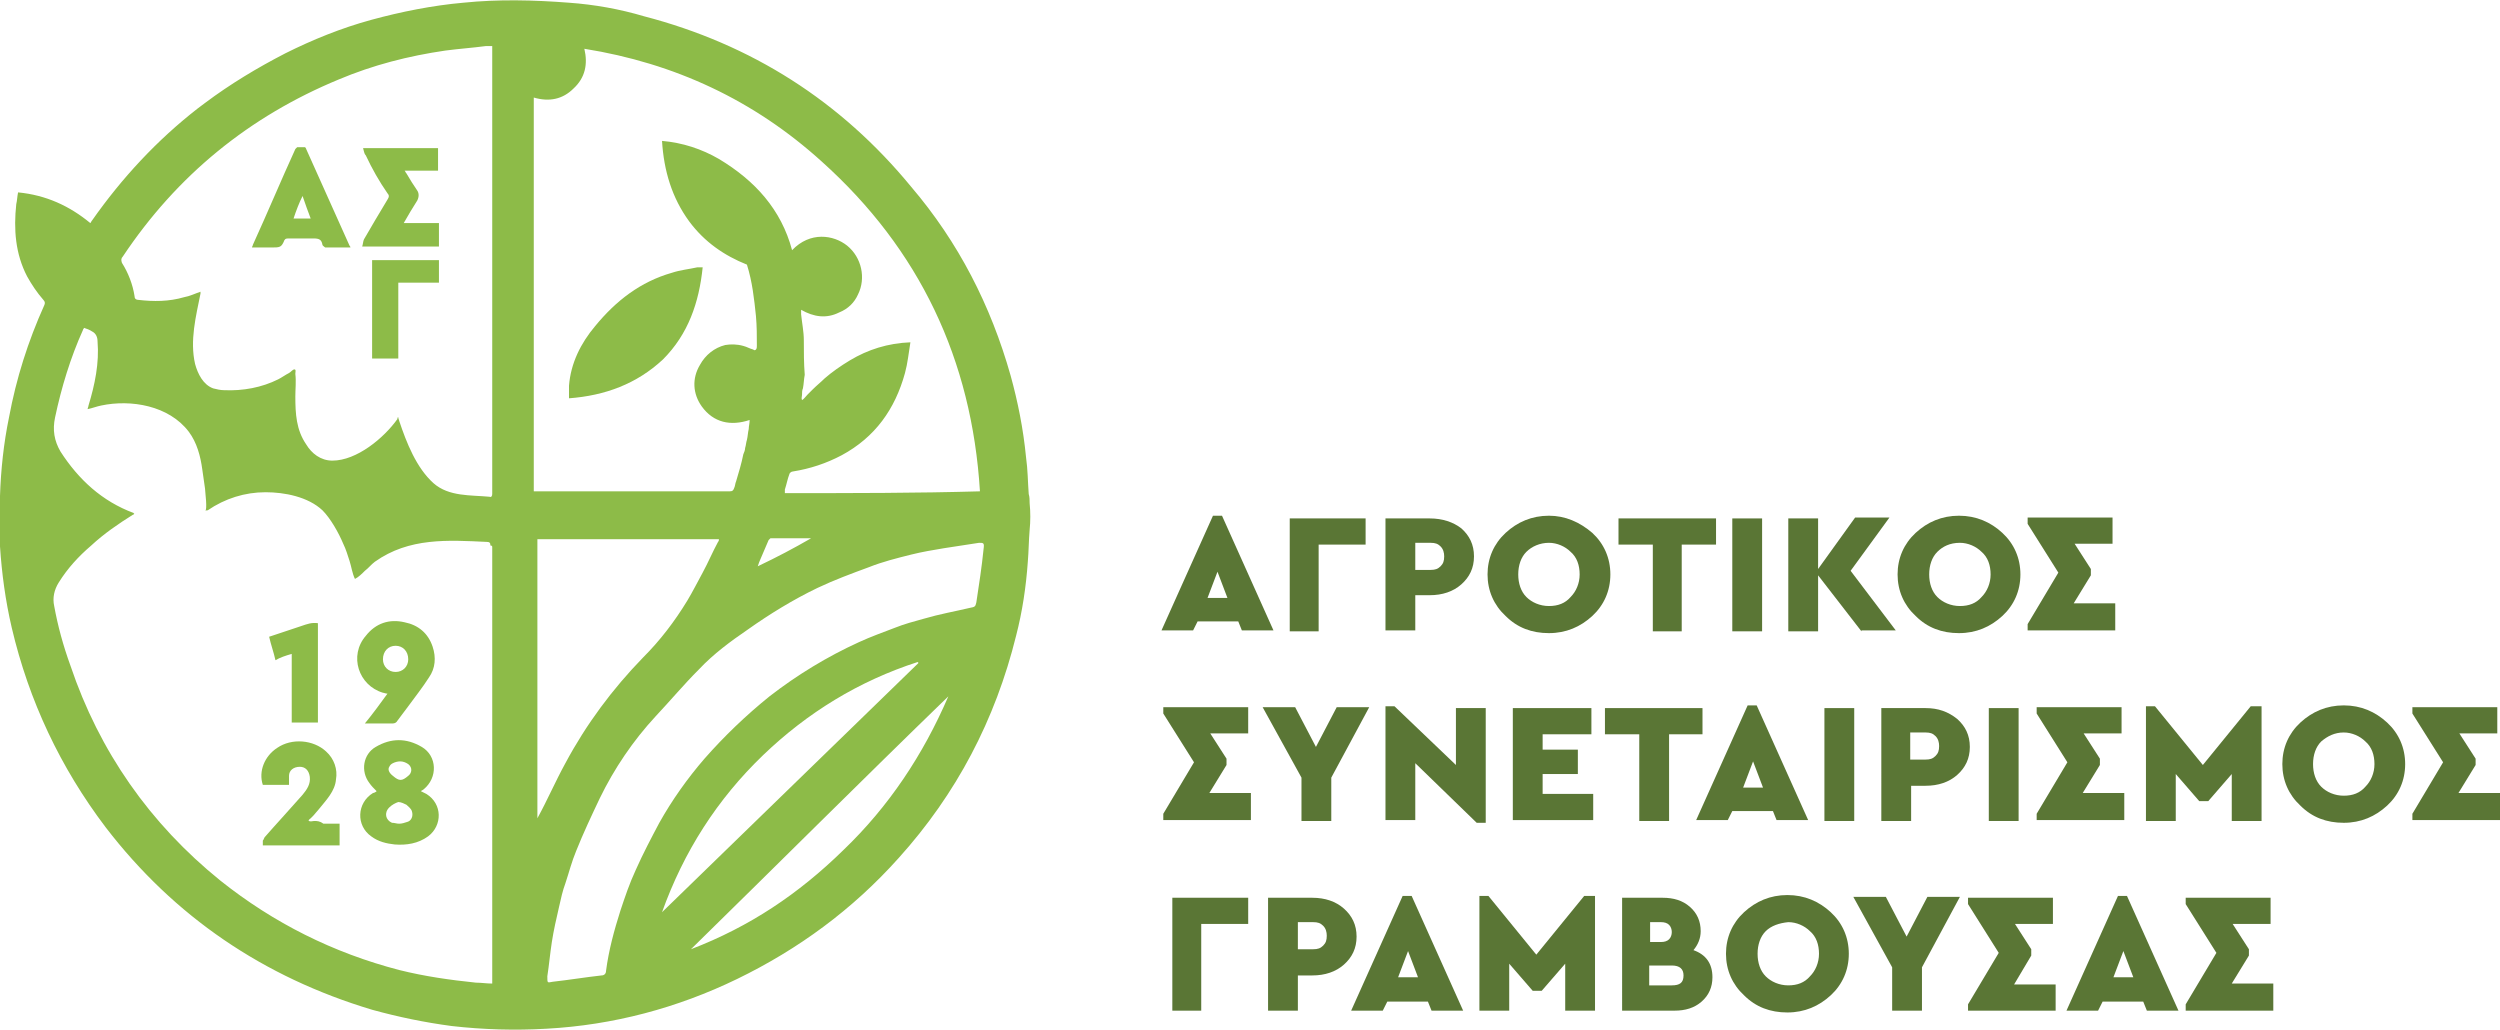 <?xml version="1.0" encoding="utf-8"?>
<!-- Generator: Adobe Illustrator 19.0.0, SVG Export Plug-In . SVG Version: 6.00 Build 0)  -->
<svg version="1.1" id="Layer_1" xmlns="http://www.w3.org/2000/svg" xmlns:xlink="http://www.w3.org/1999/xlink" x="0px" y="0px"
	 viewBox="0 0 276.8 114" style="enable-background:new 0 0 276.8 114;" xml:space="preserve">
<style type="text/css">
	.st0{fill:#8DBB48;}
	.st1{fill:#5A7635;}
</style>
<g id="XMLID_601_">
	<g id="XMLID_186_">
		<path id="XMLID_208_" class="st0" d="M47.2,87.9c-0.2-0.1-0.4-0.2-0.6-0.3c0.1-0.1,0.2-0.1,0.3-0.2c1.6-1.3,1.5-3.7-0.2-4.7
			c-1.7-1-3.4-1-5.1,0c-1.4,0.8-1.7,2.7-0.7,4c0.2,0.3,0.5,0.6,0.8,0.9c-0.1,0.1-0.3,0.2-0.4,0.2c-1.8,1.1-1.9,3.6-0.2,4.8
			c0.8,0.6,1.7,0.8,2.6,0.9c1.3,0.1,2.6-0.1,3.7-0.9C49,91.4,49,89,47.2,87.9z M43.1,84.9c0.1-0.2,0.2-0.3,0.4-0.4
			c0.2-0.1,0.5-0.2,0.8-0.2c0.3,0,0.6,0.1,0.9,0.3c0.5,0.4,0.4,1,0,1.3c-0.7,0.6-1,0.6-1.7,0C43.1,85.6,42.9,85.2,43.1,84.9z
			 M45.1,91c-0.3,0.1-0.6,0.2-0.9,0.2c-0.3,0-0.5-0.1-0.8-0.1c-0.7-0.3-0.9-1.1-0.3-1.7c0.3-0.3,0.7-0.5,1-0.6
			c0.3,0,0.7,0.2,0.9,0.3c0.2,0.2,0.5,0.4,0.6,0.7C45.8,90.4,45.5,90.9,45.1,91z"/>
		<path id="XMLID_207_" class="st0" d="M34.8,90.9c-0.2,0-0.4,0.1-0.6,0c0,0,0,0,0,0c-0.1-0.1,0.1-0.2,0.2-0.3
			c0.1-0.1,0.2-0.2,0.3-0.3c0.2-0.2,0.4-0.5,0.6-0.7c0.8-1,1.8-2,1.9-3.3c0.2-1.1-0.2-2.3-1.1-3.1c-1.4-1.3-3.8-1.5-5.4-0.4
			c-1.4,0.9-2.1,2.6-1.6,4.1c0.9,0,1.9,0,2.9,0c0-0.3,0-0.7,0-1c0-0.6,0.5-1,1.2-1c0.6,0,1,0.4,1.1,1.1c0.1,0.8-0.3,1.4-0.8,2
			c-1.4,1.6-2.8,3.1-4.2,4.7c0,0-0.1,0.2-0.1,0.2c0,0.1-0.1,0.1-0.1,0.2c0,0.1,0,0.2,0,0.3c0,0,0,0.2,0,0.2c0,0,0,0,0,0
			c0.5,0,0.9,0,1.4,0c0.8,0,1.6,0,2.4,0c0.8,0,1.6,0,2.4,0c0.2,0,2.3,0,2.3,0c0-0.8,0-1.6,0-2.4c-0.6,0-1.2,0-1.8,0
			C35.4,90.9,35.1,90.9,34.8,90.9z"/>
		<path id="XMLID_204_" class="st0" d="M42.4,76.7c0.1,0,0.3,0.1,0.5,0.1c-0.8,1.1-1.6,2.2-2.5,3.3c1.1,0,2.1,0,3.1,0
			c0.2,0,0.4-0.1,0.5-0.3c0.4-0.5,0.8-1.1,1.2-1.6c0.8-1.1,1.6-2.1,2.3-3.2c0.7-1,0.8-2.2,0.4-3.4c-0.5-1.5-1.6-2.4-3.1-2.7
			c-1.7-0.4-3.2,0.1-4.3,1.5C38.6,72.6,39.7,75.9,42.4,76.7z M43.8,71.5c0.8,0,1.4,0.6,1.4,1.5c0,0.8-0.6,1.4-1.4,1.4
			c-0.8,0-1.4-0.6-1.4-1.4C42.4,72.1,43,71.5,43.8,71.5z"/>
		<path id="XMLID_203_" class="st0" d="M32.3,72.4c0,2.6,0,5.1,0,7.6c1,0,1.9,0,2.9,0c0-3.7,0-7.4,0-11c-0.7-0.1-1.2,0.1-1.8,0.3
			c-1.2,0.4-2.4,0.8-3.6,1.2c0.2,0.9,0.5,1.7,0.7,2.6C31,72.8,31.6,72.6,32.3,72.4z"/>
		<path id="XMLID_202_" class="st0" d="M65.9,36.1c-1.6,1.9-2.7,4.1-2.9,6.6c0,0.5,0,0.9,0,1.4c4-0.3,7.5-1.6,10.4-4.3
			c2.8-2.8,4-6.3,4.4-10.2c-0.2,0-0.4,0-0.6,0c-0.9,0.2-1.9,0.3-2.8,0.6C70.9,31.2,68.2,33.3,65.9,36.1z"/>
		<path id="XMLID_201_" class="st0" d="M42.9,21.4c0.2,0.2,0.2,0.4,0,0.7c-0.9,1.5-1.8,3-2.6,4.4c-0.1,0.2-0.1,0.5-0.2,0.8
			c2.9,0,5.7,0,8.5,0c0-0.9,0-1.7,0-2.6c-1.3,0-2.6,0-3.9,0c0.5-0.9,1-1.7,1.5-2.5c0.2-0.4,0.2-0.8,0-1.1c-0.4-0.6-0.8-1.2-1.2-1.9
			c-0.1-0.1-0.1-0.2-0.2-0.3c1.3,0,2.4,0,3.7,0c0-0.9,0-1.7,0-2.5c-2.8,0-5.5,0-8.3,0c0.1,0.3,0.1,0.6,0.3,0.8
			C41.2,18.7,42,20.1,42.9,21.4z"/>
		<path id="XMLID_198_" class="st0" d="M30.2,27.4c0.3,0,0.6,0,0.8-0.1c0.2-0.1,0.3-0.3,0.4-0.5c0.1-0.3,0.2-0.4,0.5-0.4
			c0.9,0,1.9,0,2.8,0c0.6,0,0.9,0.1,1,0.7c0,0.1,0.2,0.2,0.3,0.3c0.9,0,1.9,0,2.8,0c0-0.1-0.1-0.2-0.1-0.2
			c-1.6-3.6-3.2-7.1-4.8-10.7c0-0.1-0.1-0.1-0.1-0.2c0,0,0,0,0,0c0,0,0,0-0.1,0c0,0-0.1,0-0.1,0c-0.1,0-0.2,0-0.4,0
			c-0.1,0-0.2,0-0.3,0c-0.1,0.1-0.1,0.1-0.2,0.2c-1.6,3.5-3.1,7.1-4.7,10.6c0,0.1-0.1,0.2-0.1,0.3c0,0,0.1,0,0.1,0
			C28.8,27.4,29.5,27.4,30.2,27.4z M33.5,21.7c0.3,0.9,0.6,1.7,0.9,2.5c-0.7,0-1.2,0-1.9,0C32.8,23.3,33.1,22.5,33.5,21.7z"/>
		<path id="XMLID_197_" class="st0" d="M41.2,39.7c1,0,1.9,0,2.9,0c0-2.8,0-5.6,0-8.4c1.5,0,3,0,4.5,0c0-0.9,0-1.7,0-2.5
			c-2.5,0-4.9,0-7.4,0C41.2,32.4,41.2,36,41.2,39.7z"/>
		<path id="XMLID_187_" class="st0" d="M114,55.7c0-0.3,0-0.7-0.1-1c-0.1-1.3-0.1-2.7-0.3-4.1c-0.3-3.1-0.9-6.1-1.7-9
			c-2.2-7.8-5.8-14.8-11-20.9C93.1,11.2,83.2,4.9,71.3,1.8C68.6,1,65.8,0.5,63,0.3c-3.9-0.3-7.8-0.4-11.7,0c-3.4,0.3-6.9,1-10.2,1.9
			c-3.3,0.9-6.5,2.2-9.5,3.7c-3.1,1.6-6.1,3.4-8.9,5.5c-0.3,0.2-0.5,0.4-0.8,0.6c-4.5,3.5-8.4,7.7-11.7,12.4
			c-0.1,0.1-0.1,0.2-0.2,0.3c-2.3-1.9-4.9-3.1-8-3.4c-0.1,0.5-0.1,0.9-0.2,1.3c-0.3,2.8-0.1,5.5,1.2,8c0.5,0.9,1.1,1.8,1.8,2.6
			C5,33.4,5,33.6,4.9,33.8c-1.8,4-3.1,8.1-3.9,12.4c-0.6,2.9-0.9,5.8-1,8.7c0,0.2,0,0.4-0.1,0.5c0,1,0,2,0,3c0,0.7,0.1,1.4,0.1,2.1
			c0.2,3,0.6,6,1.3,9C3.2,77.6,6.7,85,11.7,91.6c7.6,9.9,17.5,16.6,29.5,20.2c2.9,0.8,5.8,1.4,8.8,1.8c3.5,0.4,7,0.5,10.5,0.3
			c7.4-0.4,14.5-2.3,21.1-5.5c6.8-3.3,12.8-7.7,17.9-13.4c6.4-7.1,10.7-15.3,13-24.6c0.7-2.7,1.1-5.4,1.3-8.2
			c0.1-1.2,0.1-2.3,0.2-3.5C114.1,57.7,114.1,56.7,114,55.7z M13.6,28.4c6-9,14-15.5,23.9-19.6c3.8-1.6,7.7-2.6,11.8-3.2
			c1.5-0.2,3-0.3,4.5-0.5c0.2,0,0.4,0,0.7,0c0,0.2,0,0.3,0,0.4c0,16.3,0,32.6,0,48.9c0,0.1,0,0.2,0,0.3c0,0.2-0.1,0.4-0.3,0.3
			c-2.1-0.2-4.5,0-6.2-1.5c-1.9-1.7-3-4.5-3.8-6.9c0-0.1-0.1-0.2-0.1-0.4C44,46.2,44,46.3,44,46.4c-1.5,2.1-4.5,4.6-7.2,4.6
			c-1.3,0-2.3-0.8-2.9-1.8c-1.1-1.6-1.2-3.4-1.2-5.3c0-0.8,0.1-1.7,0-2.5c0-0.2,0.1-0.5-0.1-0.5c-0.2,0-0.4,0.3-0.6,0.4
			c-0.4,0.2-0.8,0.5-1.2,0.7c-1.8,0.9-3.9,1.3-6,1.2c-0.4,0-0.8-0.1-1.2-0.2c-1.1-0.4-1.7-1.6-2-2.7c-0.6-2.6,0.1-5.3,0.6-7.8
			c0-0.1,0-0.1,0-0.2c-0.6,0.2-1.2,0.5-1.8,0.6c-1.7,0.5-3.4,0.5-5.1,0.3c-0.2,0-0.4-0.1-0.4-0.4c-0.2-1.3-0.7-2.6-1.4-3.7
			C13.4,28.8,13.4,28.6,13.6,28.4z M54.5,60.6c0,15.9,0,31.8,0,47.8c0,0.2,0,0.3,0,0.5c-0.6,0-1.2-0.1-1.8-0.1
			c-2.9-0.3-5.7-0.7-8.5-1.4c-7.3-1.9-13.9-5.2-19.8-9.9c-7.8-6.3-13.4-14.3-16.6-23.8C7,71.5,6.4,69.3,6,67.1
			c-0.2-0.9,0-1.8,0.5-2.6c1-1.6,2.2-2.9,3.6-4.1c1.4-1.3,3-2.4,4.6-3.4c0.1,0,0.1-0.1,0.2-0.1c-0.1,0-0.1-0.1-0.1-0.1
			c-3.5-1.3-6.1-3.7-8.1-6.8c-0.7-1.2-0.9-2.4-0.6-3.8c0.7-3.3,1.7-6.6,3.1-9.7c0-0.1,0.1-0.1,0.1-0.2c0.3,0.1,0.6,0.2,0.9,0.4
			c0.4,0.2,0.6,0.6,0.6,1.1c0.2,2.4-0.3,4.8-1,7.1c0,0.1-0.1,0.3-0.1,0.4c0.5-0.1,1-0.3,1.5-0.4c3.3-0.7,7.5,0,9.7,2.9
			c0.9,1.2,1.3,2.7,1.5,4.2c0.1,0.7,0.2,1.4,0.3,2.1c0,0.3,0.3,2.4,0,2.5c0.1-0.1,0.2-0.1,0.3-0.1c1.9-1.3,4.1-2,6.4-2
			c2.1,0,4.7,0.5,6.3,2c0.9,0.9,1.8,2.5,2.3,3.7c0.3,0.6,0.5,1.3,0.7,1.9c0.2,0.6,0.3,1.4,0.6,2c0.4-0.2,0.8-0.6,1.1-0.9
			c0.4-0.3,0.7-0.7,1.1-1c3.8-2.7,8.1-2.4,12.4-2.2c0.3,0,0.4,0.1,0.4,0.4C54.5,60.4,54.5,60.5,54.5,60.6z M59.5,90.6
			c0-10.3,0-20.6,0-30.9c6.7,0,13.4,0,20.1,0c0,0.1,0,0.2-0.1,0.3c-0.6,1.1-1.1,2.3-1.7,3.4c-0.6,1.1-1.1,2.1-1.7,3.1
			c-1.4,2.3-3,4.4-4.9,6.3c-3.4,3.5-6.3,7.4-8.6,11.7C61.5,86.5,60.6,88.6,59.5,90.6z M93.4,94.1c-5,4.9-10.4,8.5-16.9,11
			c9.6-9.4,18.8-18.6,28.5-28C102.2,83.6,98.4,89.3,93.4,94.1z M73.3,101c2.4-6.7,6.1-12.5,11.2-17.4c4.9-4.7,10.6-8.2,17.1-10.3
			c0,0,0,0,0.1,0.1L73.3,101z M108.9,60.8c-0.2,2-0.5,3.9-0.8,5.9c-0.1,0.5-0.2,0.5-0.7,0.6c-1.7,0.4-3.4,0.7-5.1,1.2
			c-1.1,0.3-2.2,0.6-3.2,1c-1.3,0.5-2.7,1-4,1.6c-3.5,1.6-6.8,3.6-9.9,6c-2.6,2.1-5,4.4-7.2,6.9c-1.9,2.2-3.6,4.6-5,7.1
			c-0.9,1.7-1.8,3.4-2.6,5.2c-0.7,1.5-1.2,3-1.7,4.5c-0.7,2.2-1.3,4.4-1.6,6.7c0,0.3-0.2,0.5-0.5,0.5c-1.8,0.2-3.6,0.5-5.4,0.7
			c-0.6,0.1-0.6,0.2-0.6-0.6c0.2-1.3,0.3-2.5,0.5-3.8c0.2-1.3,0.5-2.6,0.8-3.9c0.2-0.9,0.4-1.8,0.7-2.6c0.4-1.2,0.7-2.4,1.2-3.6
			c0.8-2,1.7-3.9,2.6-5.8c1.6-3.3,3.7-6.4,6.2-9.1c1.6-1.7,3.1-3.5,4.8-5.2c1.6-1.7,3.5-3.1,5.4-4.4c2.4-1.7,5-3.3,7.7-4.6
			c1.9-0.9,3.8-1.6,5.7-2.3c1.5-0.6,3.1-1,4.7-1.4c1.2-0.3,2.4-0.5,3.6-0.7c1.3-0.2,2.6-0.4,3.9-0.6C108.9,60.1,109,60.1,108.9,60.8
			z M83.9,62.7c0.1-0.3,0.2-0.6,0.3-0.8c0.3-0.7,0.6-1.4,0.9-2.1c0,0,0.1-0.1,0.1-0.1c0,0,0.1-0.1,0.1-0.1c1.5,0,3,0,4.5,0
			c0,0,0,0,0,0C87.9,60.7,86,61.7,83.9,62.7z M86.9,54.6c0-0.1,0-0.3,0-0.4c0.2-0.6,0.3-1.2,0.5-1.7c0-0.1,0.2-0.3,0.4-0.3
			c1.9-0.3,3.7-0.9,5.4-1.8c3.7-2,5.9-5.1,7-9.1c0.3-1.1,0.4-2.2,0.6-3.4c-2.5,0.1-4.7,0.8-6.7,2c-1,0.6-2,1.3-2.8,2
			c-0.4,0.4-0.9,0.8-1.3,1.2c-0.2,0.2-0.4,0.4-0.6,0.6c-0.2,0.2-0.4,0.5-0.6,0.6c-0.1-0.2,0-0.4,0-0.6c0-0.2,0-0.5,0.1-0.7
			c0.1-0.5,0.1-1,0.2-1.5C89,40.2,89,39,89,37.7c0-1-0.2-1.9-0.3-2.9c0-0.1,0-0.3,0-0.5c1.4,0.8,2.8,1,4.2,0.3c1-0.4,1.7-1.1,2.1-2
			c0.9-1.8,0.4-4.1-1.2-5.4c-1.5-1.2-4.1-1.6-6.1,0.5c-1.2-4.5-4.1-7.7-8.1-10.1c-1.9-1.1-4-1.8-6.3-2c0.2,3.3,1.1,6.3,3,8.9
			c1.7,2.3,3.9,3.8,6.4,4.8c0.6,1.9,0.8,3.8,1,5.7c0.1,1.1,0.1,2.2,0.1,3.3c0,0.1,0,0.3-0.1,0.4c-0.1,0.1-0.2,0.1-0.3,0
			c-0.4-0.1-0.7-0.3-1.1-0.4c-0.7-0.2-1.4-0.2-2-0.1c-1.2,0.3-2.2,1.1-2.8,2.2c-0.9,1.5-0.8,3.2,0.2,4.6c1.3,1.8,3.2,2.2,5.3,1.5
			c0,0.4-0.1,0.7-0.1,1c-0.1,0.4-0.1,0.8-0.2,1.2c-0.1,0.3-0.1,0.6-0.2,0.9c0,0.2-0.1,0.5-0.2,0.7c-0.2,1-0.5,2-0.8,3
			c-0.1,0.2-0.1,0.5-0.2,0.7c-0.1,0.3-0.2,0.4-0.5,0.4c-0.1,0-0.2,0-0.3,0c-7,0-14,0-20.9,0c-0.1,0-0.3,0-0.5,0c0-14.5,0-29,0-43.6
			c1.7,0.5,3.2,0.2,4.4-1c1.3-1.2,1.6-2.7,1.2-4.4c10,1.6,18.8,5.7,26.3,12.5c10.8,9.7,16.6,21.9,17.5,36.5
			C101.6,54.6,94.3,54.6,86.9,54.6z"/>
	</g>
</g>
<g id="XMLID_418_">
	<g id="XMLID_681_">
		<path id="XMLID_756_" class="st1" d="M137.1,68.8h-4.5l-0.5,1h-3.5l5.7-12.7h1l5.7,12.7h-3.5L137.1,68.8z M134.8,63.3l-1.1,2.9
			h2.2L134.8,63.3z"/>
		<path id="XMLID_754_" class="st1" d="M142.8,69.9V57.4h8.4v2.9H146v9.6H142.8z"/>
		<path id="XMLID_751_" class="st1" d="M161.8,58.5c0.9,0.8,1.4,1.8,1.4,3.1c0,1.3-0.5,2.3-1.4,3.1c-0.9,0.8-2.1,1.2-3.5,1.2h-1.6
			v3.9h-3.3V57.4h4.9C159.7,57.4,160.9,57.8,161.8,58.5z M156.7,60.2v2.9h1.7c0.5,0,0.8-0.1,1.1-0.4c0.3-0.3,0.4-0.6,0.4-1.1
			c0-0.4-0.1-0.8-0.4-1.1c-0.3-0.3-0.6-0.4-1.1-0.4H156.7z"/>
		<path id="XMLID_748_" class="st1" d="M176.3,59c1.3,1.2,2,2.8,2,4.6s-0.7,3.4-2,4.6c-1.3,1.2-2.9,1.9-4.8,1.9
			c-1.9,0-3.5-0.6-4.8-1.9c-1.3-1.2-2-2.8-2-4.6s0.7-3.4,2-4.6c1.3-1.2,2.9-1.9,4.8-1.9C173.3,57.1,174.9,57.8,176.3,59z M169,61.1
			c-0.6,0.6-0.9,1.5-0.9,2.5c0,1,0.3,1.9,0.9,2.5c0.6,0.6,1.5,1,2.5,1c1,0,1.8-0.3,2.4-1c0.6-0.6,1-1.5,1-2.5c0-1-0.3-1.9-1-2.5
			c-0.6-0.6-1.5-1-2.4-1C170.5,60.1,169.6,60.5,169,61.1z"/>
		<path id="XMLID_746_" class="st1" d="M190,60.3h-3.8v9.6H183v-9.6h-3.8v-2.9H190V60.3z"/>
		<path id="XMLID_744_" class="st1" d="M195.1,69.9h-3.3V57.4h3.3V69.9z"/>
		<path id="XMLID_742_" class="st1" d="M206.1,69.9l-4.8-6.2v6.2h-3.3V57.4h3.3V63l4.1-5.7h3.8l-4.3,5.9l5,6.6H206.1z"/>
		<path id="XMLID_739_" class="st1" d="M221.7,59c1.3,1.2,2,2.8,2,4.6s-0.7,3.4-2,4.6c-1.3,1.2-2.9,1.9-4.8,1.9s-3.5-0.6-4.8-1.9
			c-1.3-1.2-2-2.8-2-4.6s0.7-3.4,2-4.6c1.3-1.2,2.9-1.9,4.8-1.9S220.4,57.8,221.7,59z M214.5,61.1c-0.6,0.6-0.9,1.5-0.9,2.5
			c0,1,0.3,1.9,0.9,2.5c0.6,0.6,1.5,1,2.5,1c1,0,1.8-0.3,2.4-1c0.6-0.6,1-1.5,1-2.5c0-1-0.3-1.9-1-2.5c-0.6-0.6-1.5-1-2.4-1
			C215.9,60.1,215.1,60.5,214.5,61.1z"/>
		<path id="XMLID_737_" class="st1" d="M234.2,66.9v2.9h-9.7v-0.7l3.4-5.7l-3.4-5.4v-0.7h9.4v2.9h-4.2l1.8,2.8v0.7l-1.9,3.1H234.2z"
			/>
		<path id="XMLID_735_" class="st1" d="M138.5,87.9v2.9h-9.7v-0.7l3.4-5.7l-3.4-5.4v-0.7h9.4v2.9h-4.2l1.8,2.8v0.7l-1.9,3.1H138.5z"
			/>
		<path id="XMLID_733_" class="st1" d="M147.4,86.1v4.8h-3.3v-4.8l-4.3-7.8h3.6l2.3,4.4l2.3-4.4h3.6L147.4,86.1z"/>
		<path id="XMLID_731_" class="st1" d="M164.5,78.4v12.7h-1l-6.8-6.6v6.3h-3.3V78.2h1l6.8,6.5v-6.3H164.5z"/>
		<path id="XMLID_729_" class="st1" d="M176.2,81.3h-5.4V83h3.9v2.7h-3.9v2.2h5.6v2.9h-8.9V78.4h8.7V81.3z"/>
		<path id="XMLID_727_" class="st1" d="M188.6,81.3h-3.8v9.6h-3.3v-9.6h-3.8v-2.9h10.8V81.3z"/>
		<path id="XMLID_724_" class="st1" d="M196.3,89.8h-4.5l-0.5,1h-3.5l5.7-12.7h1l5.7,12.7h-3.5L196.3,89.8z M194.1,84.3l-1.1,2.9
			h2.2L194.1,84.3z"/>
		<path id="XMLID_722_" class="st1" d="M205.3,90.9H202V78.4h3.3V90.9z"/>
		<path id="XMLID_719_" class="st1" d="M216.7,79.6c0.9,0.8,1.4,1.8,1.4,3.1c0,1.3-0.5,2.3-1.4,3.1c-0.9,0.8-2.1,1.2-3.5,1.2h-1.6
			v3.9h-3.3V78.4h4.9C214.6,78.4,215.7,78.8,216.7,79.6z M211.5,81.2v2.9h1.7c0.5,0,0.8-0.1,1.1-0.4c0.3-0.3,0.4-0.6,0.4-1.1
			c0-0.4-0.1-0.8-0.4-1.1c-0.3-0.3-0.6-0.4-1.1-0.4H211.5z"/>
		<path id="XMLID_717_" class="st1" d="M223.5,90.9h-3.3V78.4h3.3V90.9z"/>
		<path id="XMLID_715_" class="st1" d="M235.2,87.9v2.9h-9.7v-0.7l3.4-5.7l-3.4-5.4v-0.7h9.4v2.9h-4.2l1.8,2.8v0.7l-1.9,3.1H235.2z"
			/>
		<path id="XMLID_713_" class="st1" d="M250.4,78.2v12.7h-3.3v-5.2l-2.6,3h-1l-2.6-3v5.2h-3.3V78.2h1l5.3,6.5l5.3-6.5H250.4z"/>
		<path id="XMLID_710_" class="st1" d="M264.3,80c1.3,1.2,2,2.8,2,4.6s-0.7,3.4-2,4.6s-2.9,1.9-4.8,1.9s-3.5-0.6-4.8-1.9
			c-1.3-1.2-2-2.8-2-4.6s0.7-3.4,2-4.6c1.3-1.2,2.9-1.9,4.8-1.9S263,78.8,264.3,80z M257,82.1c-0.6,0.6-0.9,1.5-0.9,2.5
			c0,1,0.3,1.9,0.9,2.5c0.6,0.6,1.5,1,2.5,1c1,0,1.8-0.3,2.4-1c0.6-0.6,1-1.5,1-2.5c0-1-0.3-1.9-1-2.5c-0.6-0.6-1.5-1-2.4-1
			C258.5,81.1,257.7,81.5,257,82.1z"/>
		<path id="XMLID_708_" class="st1" d="M276.8,87.9v2.9h-9.7v-0.7l3.4-5.7l-3.4-5.4v-0.7h9.4v2.9h-4.2l1.8,2.8v0.7l-1.9,3.1H276.8z"
			/>
		<path id="XMLID_706_" class="st1" d="M129.8,111.9V99.4h8.4v2.9h-5.2v9.6H129.8z"/>
		<path id="XMLID_703_" class="st1" d="M148.8,100.6c0.9,0.8,1.4,1.8,1.4,3.1c0,1.3-0.5,2.3-1.4,3.1c-0.9,0.8-2.1,1.2-3.5,1.2h-1.6
			v3.9h-3.3V99.4h4.9C146.7,99.4,147.9,99.8,148.8,100.6z M143.7,102.2v2.9h1.7c0.5,0,0.8-0.1,1.1-0.4c0.3-0.3,0.4-0.6,0.4-1.1
			c0-0.4-0.1-0.8-0.4-1.1c-0.3-0.3-0.6-0.4-1.1-0.4H143.7z"/>
		<path id="XMLID_700_" class="st1" d="M158.1,110.9h-4.5l-0.5,1h-3.5l5.7-12.7h1l5.7,12.7h-3.5L158.1,110.9z M155.9,105.3l-1.1,2.9
			h2.2L155.9,105.3z"/>
		<path id="XMLID_698_" class="st1" d="M176.6,99.2v12.7h-3.3v-5.2l-2.6,3h-1l-2.6-3v5.2h-3.3V99.2h1l5.3,6.5l5.3-6.5H176.6z"/>
		<path id="XMLID_694_" class="st1" d="M189.6,108.2c0,1.1-0.4,2-1.2,2.7c-0.8,0.7-1.8,1-3,1h-5.8V99.4h4.5c1.2,0,2.2,0.3,3,1
			c0.8,0.7,1.2,1.6,1.2,2.7c0,0.8-0.3,1.5-0.8,2.1C188.9,105.7,189.6,106.7,189.6,108.2z M182.7,102.1v2.2h1.2
			c0.4,0,0.7-0.1,0.9-0.3c0.2-0.2,0.3-0.5,0.3-0.8c0-0.3-0.1-0.6-0.3-0.8c-0.2-0.2-0.5-0.3-0.9-0.3H182.7z M186.4,108
			c0-0.7-0.4-1.1-1.3-1.1h-2.5v2.2h2.5C186,109.1,186.4,108.8,186.4,108z"/>
		<path id="XMLID_691_" class="st1" d="M202.7,101c1.3,1.2,2,2.8,2,4.6s-0.7,3.4-2,4.6c-1.3,1.2-2.9,1.9-4.8,1.9s-3.5-0.6-4.8-1.9
			c-1.3-1.2-2-2.8-2-4.6s0.7-3.4,2-4.6s2.9-1.9,4.8-1.9S201.4,99.8,202.7,101z M195.5,103.1c-0.6,0.6-0.9,1.5-0.9,2.5
			c0,1,0.3,1.9,0.9,2.5c0.6,0.6,1.5,1,2.5,1c1,0,1.8-0.3,2.4-1c0.6-0.6,1-1.5,1-2.5c0-1-0.3-1.9-1-2.5c-0.6-0.6-1.5-1-2.4-1
			C197,102.2,196.1,102.5,195.5,103.1z"/>
		<path id="XMLID_689_" class="st1" d="M212.8,107.1v4.8h-3.3v-4.8l-4.3-7.8h3.6l2.3,4.4l2.3-4.4h3.6L212.8,107.1z"/>
		<path id="XMLID_687_" class="st1" d="M227.6,109v2.9h-9.7v-0.7l3.4-5.7l-3.4-5.4v-0.7h9.4v2.9h-4.2l1.8,2.8v0.7L223,109H227.6z"/>
		<path id="XMLID_684_" class="st1" d="M237.3,110.9h-4.5l-0.5,1h-3.5l5.7-12.7h1l5.7,12.7h-3.5L237.3,110.9z M235.1,105.3l-1.1,2.9
			h2.2L235.1,105.3z"/>
		<path id="XMLID_682_" class="st1" d="M251.7,109v2.9h-9.7v-0.7l3.4-5.7l-3.4-5.4v-0.7h9.4v2.9h-4.2l1.8,2.8v0.7l-1.9,3.1H251.7z"
			/>
	</g>
</g>
</svg>
